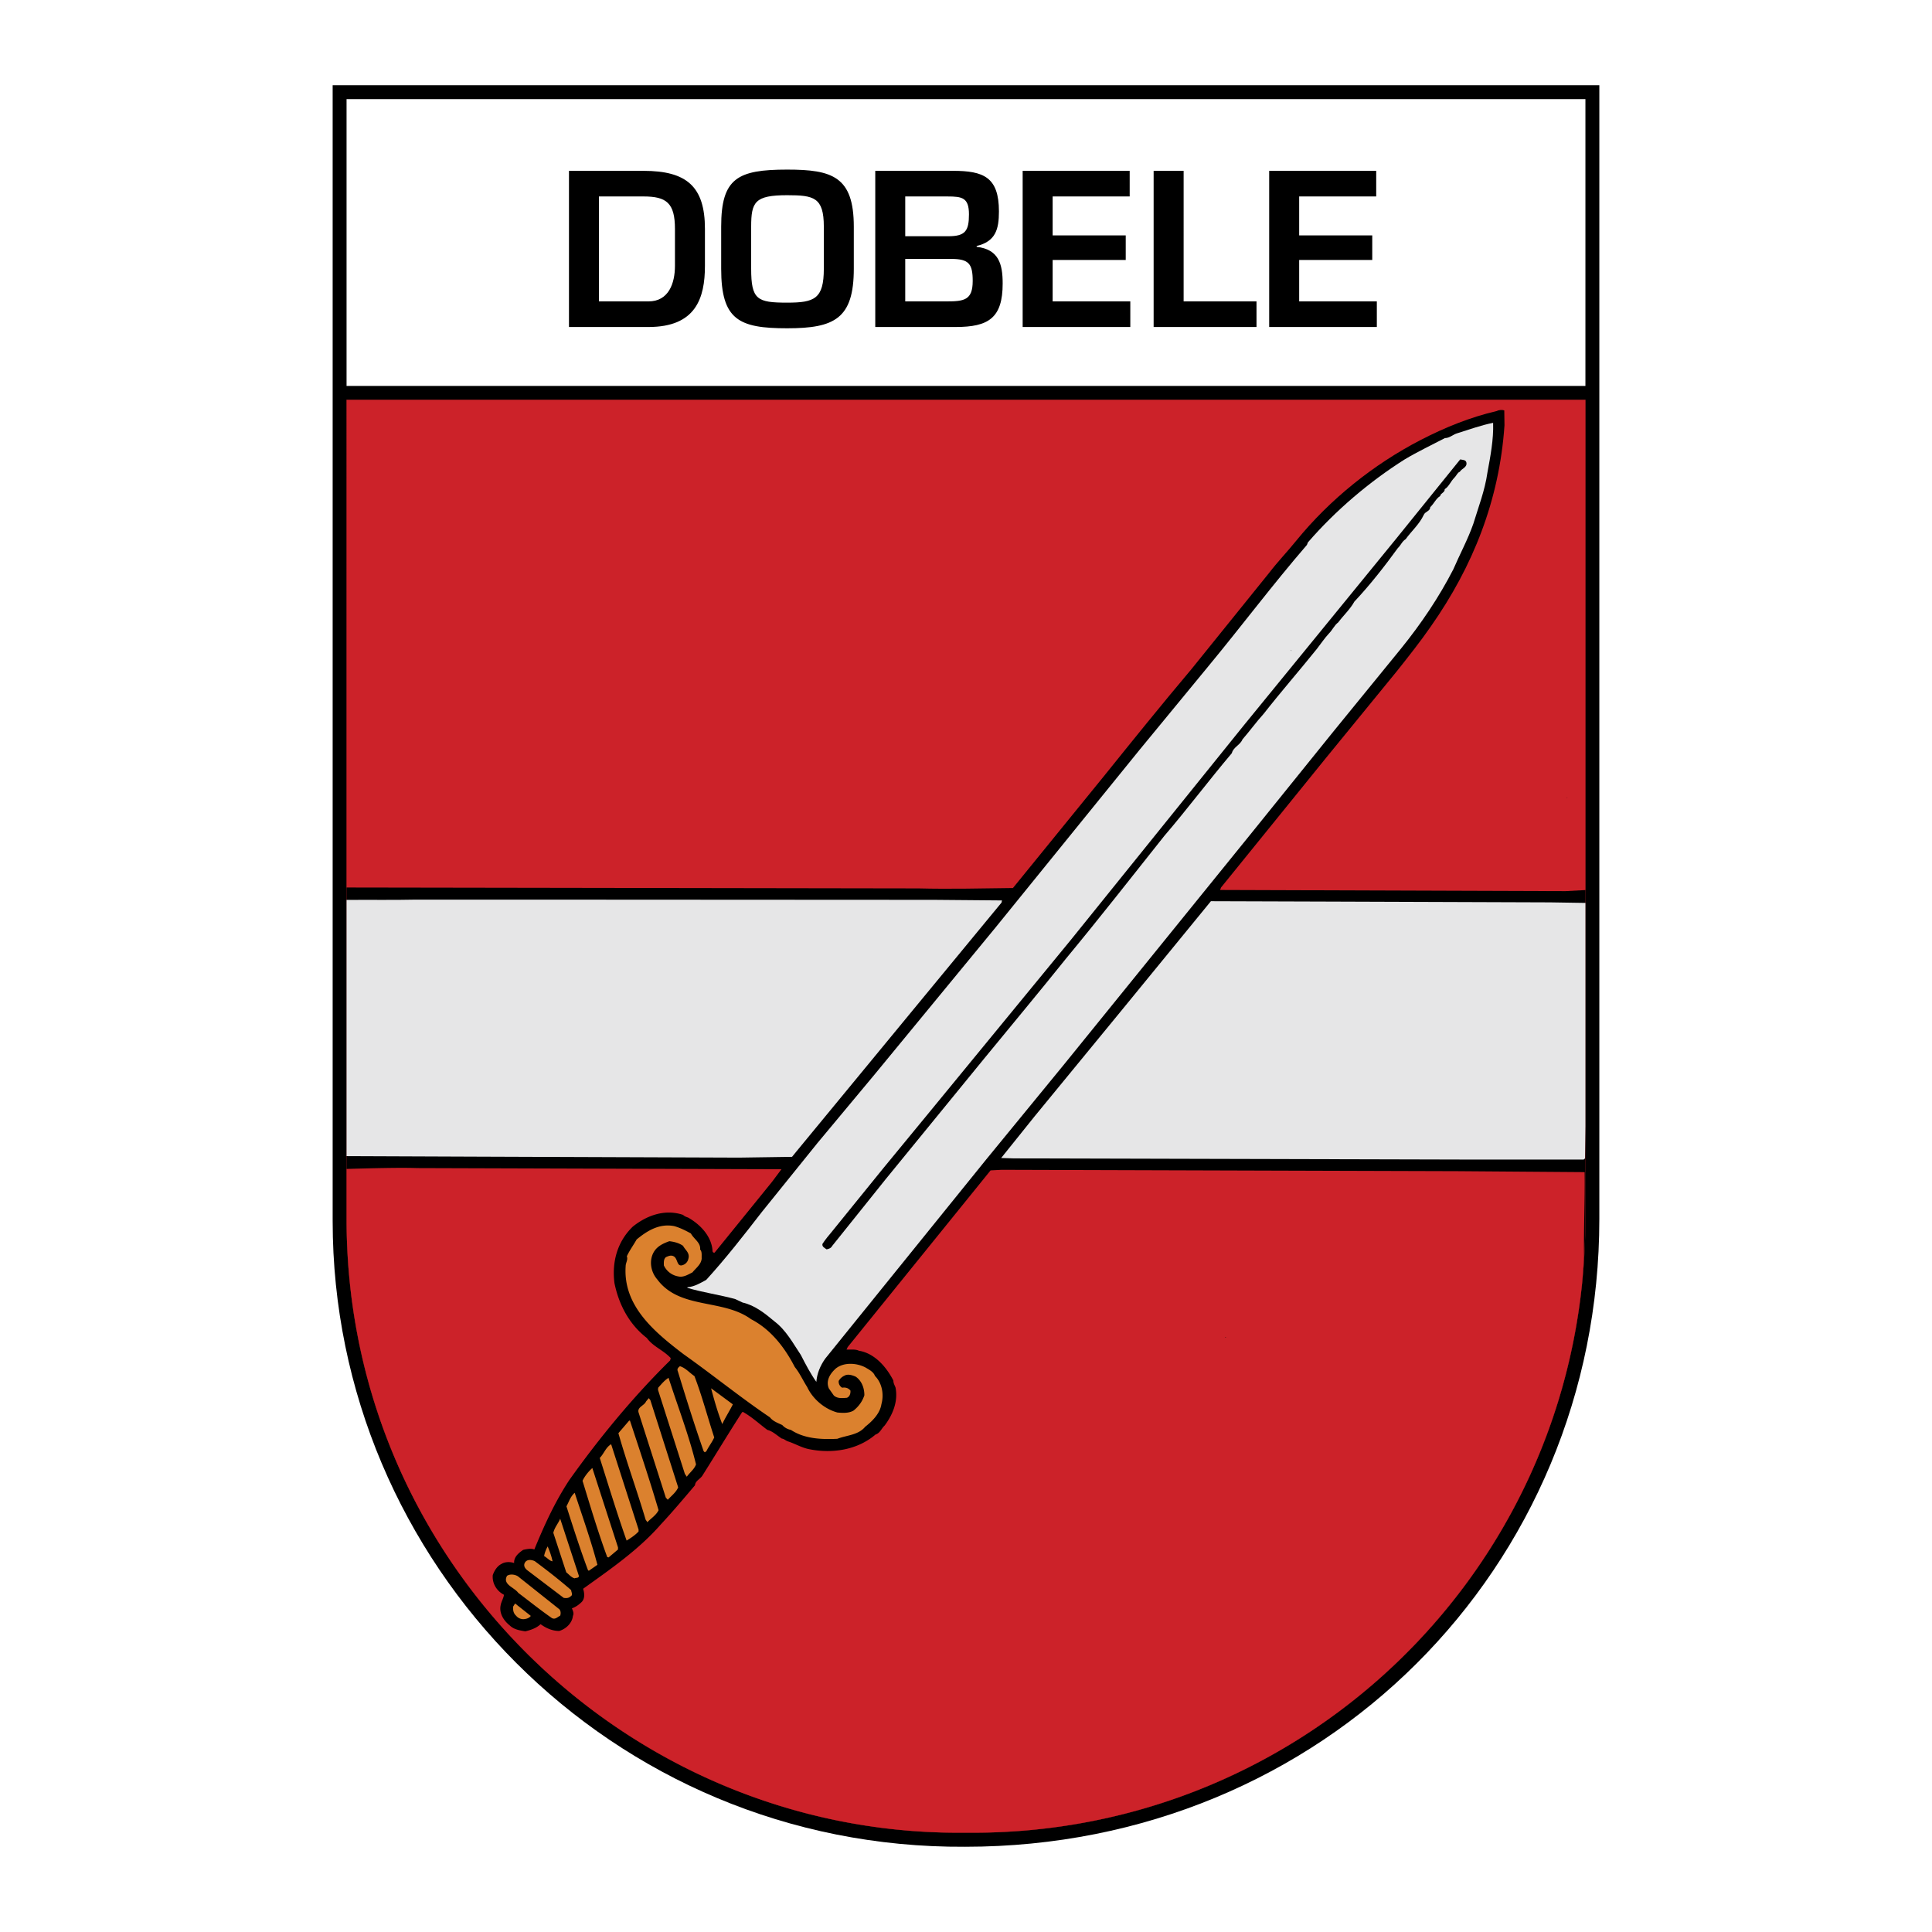 <svg xmlns="http://www.w3.org/2000/svg" width="2500" height="2500" viewBox="0 0 192.756 192.756"><g fill-rule="evenodd" clip-rule="evenodd"><path fill="#fff" d="M0 0h192.756v192.756H0V0z"/><path d="M159.566 8.504v113.113c0 34.76-27.533 62.635-63.272 62.635-35.316.221-63.105-28.34-63.105-62.42V8.504h126.377z"/><path fill="#fff" d="M34.576 38.503h123.602V9.889l-123.602.003v28.611z"/><path d="M158.178 39.89v81.727c0 34.295-27.691 61.287-61.193 61.234h-1.387c-33.022 0-61.021-26.939-61.022-61.234V39.89h123.602z" fill="#cc2229"/><path d="M56.767 32.625h7.935c4.715 0 5.63-2.867 5.63-6.107v-3.677c0-4.238-1.828-5.796-6.128-5.796h-7.437v15.58zm2.991-2.555V19.6h4.445c2.285 0 3.137.644 3.137 3.241v3.677c0 1.745-.623 3.552-2.638 3.552h-4.944zm18.779-13.149c-4.944 0-6.585.852-6.585 5.692v4.196c0 5.11 1.766 5.944 6.585 5.944 4.716 0 6.647-.959 6.647-5.944v-4.196c.001-5.007-2.16-5.692-6.647-5.692zm0 2.555c2.659 0 3.656.208 3.656 3.137v4.196c0 3.012-.935 3.386-3.656 3.386-2.991 0-3.593-.291-3.593-3.386v-4.196c0-2.472.373-3.137 3.593-3.137zm11.779 6.357h4.591c1.766 0 2.14.499 2.14 2.202 0 1.911-.852 2.036-2.639 2.036h-4.092v-4.238zm5.027 6.792c3.282 0 4.694-.893 4.694-4.342 0-1.973-.414-3.407-2.596-3.656v-.083c1.891-.458 2.223-1.662 2.223-3.449 0-3.427-1.537-4.051-4.591-4.051h-7.748v15.58h8.018v.001zm-5.027-13.024h4.217c1.475 0 2.14.125 2.14 1.787s-.374 2.181-2.057 2.181h-4.3v-3.968zm14.707 0h7.686v-2.555h-10.678v15.58h10.74V30.07h-7.748v-4.134h7.291v-2.452h-7.291v-3.883zm13.067-2.556h-2.992v15.58h10.264V30.07h-7.271V17.045h-.001zm11.529 2.556h7.686v-2.555h-10.678v15.58h10.74V30.07h-7.748v-4.134h7.291v-2.452h-7.291v-3.883zM158.178 39.89v81.727c0 34.295-27.691 61.287-61.193 61.234h-1.387c-33.022 0-61.021-26.939-61.022-61.234V39.89h123.602z"/><path d="M158.178 88.802l-1.994.106-34.455-.116.098-.251 10.463-12.917 7.098-8.688c1.135-1.429 2.346-2.954 3.383-4.46 4.184-5.966 6.824-12.569 7.332-20.042l-.02-1.487c-.195-.077-.527-.058-.742.058-2.66.618-5.182 1.642-7.607 2.896-4.635 2.394-9.014 5.869-12.436 10.078-.842 1.043-1.838 2.085-2.621 3.108l-7.822 9.693c-2.932 3.475-5.826 7.066-8.701 10.638l-9.092 11.18c-3.051.038-6.336.115-9.407.038l-57.078-.091V39.89h123.602v48.912h-.001z" fill="#cc2229"/><path d="M148.969 42.184c.059 1.661-.275 3.36-.568 4.962-.254 1.796-.898 3.437-1.408 5.116-.547 1.564-1.348 3.032-1.994 4.538-1.428 2.78-3.207 5.425-5.24 7.935l-6.707 8.225-8.115 10.06-18.752 23.15-7.783 9.5-16.074 19.887c-.489.693-.821 1.486-.88 2.316-.586-.83-1.075-1.758-1.545-2.684-.782-1.158-1.447-2.451-2.64-3.359-.919-.773-1.955-1.604-3.168-1.873l-.743-.348c-1.545-.426-3.226-.656-4.771-1.119v-.059c.704-.059 1.271-.406 1.877-.734 1.955-2.143 3.773-4.479 5.553-6.777l5.573-6.91 5.632-6.758L99.34 92.519l14.352-17.705 6.785-8.244c3.344-4.035 6.492-8.244 9.914-12.203l.098-.251c2.758-3.186 6.141-6.062 9.66-8.283 1.291-.772 2.68-1.429 4.01-2.124.469 0 .82-.367 1.232-.482 1.191-.367 2.326-.792 3.578-1.043z" fill="#e6e6e7"/><path d="M146.309 46.181c.059.463-.469.56-.664.888-.254.097-.314.367-.529.579-.391.386-.547.889-.977 1.159.02.347-.412.386-.449.676-.432.27-.607.753-.998 1.12 0 .405-.51.425-.646.772-.43.927-1.25 1.642-1.799 2.414-.371.231-.488.618-.781.888-1.33 1.834-2.797 3.707-4.342 5.349-.41.753-1.074 1.351-1.604 2.065-.391.289-.586.772-.938 1.12-.432.463-.803 1.023-1.193 1.525-1.818 2.259-3.578 4.267-5.318 6.488-.705.772-1.389 1.718-2.111 2.548-.217.56-.92.772-1.057 1.371-2.289 2.703-4.459 5.6-6.746 8.264-3.285 4.132-6.375 8.09-9.777 12.203-2.66 3.321-5.436 6.642-8.154 9.962l-9.855 12.068-5.338 6.66c-.118.232-.352.311-.567.348-.176-.135-.469-.25-.41-.541.273-.424.625-.848.997-1.293l5.084-6.273 4.576-5.562 14.138-17.222 17.326-21.49 15.115-18.516 6.395-7.916c.211.056.583.018.622.346zM128.846 64.948l-.078-.058h.078v.058zM156.379 79.563c-.02.058-.02.058-.059 0h.059z"/><path d="M93.199 89.778l6.766.058-.039.212-8.311 10.079-12.202 14.809-.391.482-5.279.078-26.438-.098-12.729-.051V89.785c2.13-.02 4.893.019 6.627-.026H58.45l34.749.019zM154.639 90.029l3.539.055v22.285l-.039 3.203-.137.116h-11.908l-44.955-.116-1.252-.039 3.363-4.189 8.701-10.6 8.86-10.831 11.732.038 22.096.078z" fill="#e6e6e7"/><path d="M77.966 116.654l-.938 1.254-5.73 7.066c-.215.039-.215-.174-.215-.27-.137-1.41-1.232-2.549-2.425-3.225-.156-.057-.352-.115-.508-.27-1.838-.619-3.657.076-5.025 1.178-1.525 1.486-2.093 3.494-1.819 5.637.43 2.086 1.428 4.074 3.227 5.465.626.869 1.662 1.217 2.386 2.008l-.059.232c-3.695 3.629-7.118 7.799-10.07 11.951-1.447 2.201-2.503 4.537-3.48 6.912-.293-.135-.782-.039-1.114.039-.45.309-.939.713-.9 1.312-.391-.135-.919-.135-1.271.096-.43.213-.704.676-.86 1.102-.078.811.372 1.582 1.115 1.969-.039.348-.274.695-.333 1.062-.156.771.293 1.506.899 1.988.43.424.997.502 1.564.6.547-.137 1.095-.311 1.525-.715.528.385 1.153.676 1.857.676.665-.193 1.291-.773 1.369-1.506.137-.271-.02-.521-.098-.754.352-.115.684-.348.978-.637.332-.348.273-.889.137-1.312 2.659-1.912 5.514-3.861 7.743-6.41 1.154-1.236 2.308-2.607 3.422-3.92.02-.445.567-.637.763-1.004 1.33-2.105 2.6-4.209 3.93-6.275l.078-.039c.88.482 1.662 1.217 2.444 1.795.548.137.958.561 1.447.869.234.02.41.232.645.291.704.23 1.369.637 2.112.771 2.308.463 4.811.059 6.59-1.467.45-.135.587-.6.919-.908.802-1.08 1.35-2.395 1.076-3.783-.098-.252-.215-.426-.215-.695-.704-1.371-1.877-2.723-3.442-2.975-.352-.174-.821-.096-1.232-.115l.118-.25L98.83 116.77l1.115-.059 45.463.137 12.691.096c.039 2.818-.098 5.502-.059 8.398a62.814 62.814 0 0 1-.189 2.668c-3.188 31.197-29.477 54.891-60.867 54.842h-1.387c-33.022 0-61.021-26.939-61.022-61.234v-4.992c2.385-.072 5.381-.145 7.039-.086l36.352.114z" fill="#cc2229"/><path d="M68.932 123.064c.293.559.997.908.919 1.602.215.213.137.619.156.889-.039.598-.586.965-.919 1.391-.43.213-.899.521-1.408.404a1.941 1.941 0 0 1-1.447-1.1c0-.27-.04-.637.215-.83.234-.098.469-.213.724-.098.508.213.293 1.178 1.017.869a.836.836 0 0 0 .489-.598c.176-.6-.313-.869-.528-1.295-.411-.289-.88-.404-1.369-.463-.587.213-1.212.482-1.564 1.102-.489.869-.274 1.988.352 2.703 2.249 3.031 6.532 1.91 9.367 3.977 2.014 1.043 3.383 2.877 4.36 4.77.489.598.822 1.352 1.232 1.988.567 1.217 1.74 2.201 3.011 2.549.567.059 1.173.076 1.623-.193.528-.426.88-.926 1.076-1.525 0-.715-.254-1.428-.86-1.854-.313-.135-.782-.309-1.135-.096a1.23 1.23 0 0 0-.566.521.69.69 0 0 0 .352.676c.333-.059.626.037.821.289.02.309-.078.598-.352.715-.45.037-.958.096-1.31-.232l-.489-.695c-.333-.771.118-1.486.704-2.008.821-.637 2.073-.541 2.933-.096.352.211.821.443.958.85.704.693.919 1.834.646 2.818-.137.906-.86 1.66-1.623 2.258-.685.832-1.819.832-2.777 1.197-1.623.078-3.285 0-4.634-.889a1.527 1.527 0 0 1-.86-.482c-.431-.211-.919-.365-1.232-.771-2.894-1.949-5.691-4.229-8.584-6.275-2.914-2.221-6.082-4.826-5.808-8.805 0-.346.254-.637.117-.984.274-.598.665-1.119.978-1.68 1.075-.889 2.288-1.621 3.754-1.332.605.173 1.133.442 1.661.733z" fill="#db812e"/><path d="M122.314 133.432l-.039.039-.039-.059c.039 0 .059-.017.078.02z"/><path d="M69.284 137.293c.763 1.99 1.311 4.094 1.975 6.121-.215.482-.547.889-.782 1.371l-.157.115-.118-.115c-.919-2.625-1.76-5.309-2.581-7.994-.098-.211.059-.365.215-.482.548.154.979.675 1.448.984zM66.703 137.467c.919 2.857 2.015 5.678 2.738 8.631-.157.482-.625.811-.919 1.236l-.195-.289-2.679-8.381.02-.211c.331-.367.644-.754 1.035-.986zM73.117 140.113c-.333.674-.743 1.293-1.056 1.969-.45-1.158-.802-2.375-1.114-3.572l2.17 1.603zM67.661 148.395c-.196.484-.684.852-1.037 1.236l-.195-.211-2.718-8.496c-.157-.541.566-.676.743-1.1l.274-.33.156.193 2.777 8.708zM62.851 141.734c.978 2.973 1.975 5.947 2.855 8.939-.254.521-.763.811-1.115 1.197l-.176-.252c-.86-2.895-1.896-5.732-2.718-8.629l1.076-1.256h.078v.001zM63.711 152.605v.191c-.313.348-.783.658-1.193.908-.958-2.703-1.799-5.484-2.679-8.244.43-.443.586-1.043 1.134-1.371l2.738 8.516zM61.658 154.381v.213l-.938.791-.137-.037c-.919-2.492-1.682-5.061-2.464-7.609.195-.424.567-.906.978-1.273l2.561 7.915zM59.605 156.119l-.86.598-.079-.057c-.782-2.086-1.466-4.229-2.151-6.373.254-.463.391-.965.821-1.352.783 2.395 1.623 4.751 2.269 7.184zM57.747 157.199c.04.271-.273.193-.41.271-.333-.078-.567-.387-.841-.6l-1.291-3.938c.118-.541.489-.928.685-1.41l1.857 5.677zM55.126 155.771c-.293-.039-.548-.367-.841-.521.059-.348.196-.656.352-.965.196.444.392.985.489 1.486zM53.347 155.752c1.271.945 2.464 1.873 3.637 2.896.02.25.215.482-.078.637-.176.174-.45.174-.665.135l-3.637-2.76c-.215-.174-.41-.445-.235-.754.215-.367.665-.289.978-.154zM51.685 157.277l4.126 3.283c.137.154.156.424.078.637-.273.135-.508.424-.841.23-1.134-.791-2.249-1.68-3.344-2.51-.372-.541-1.604-.83-1.115-1.699.314-.21.803-.134 1.096.059zM52.956 161.217c-.137.211-.43.309-.704.328a.929.929 0 0 1-.763-.348c-.274-.252-.313-.541-.293-.908l.195-.309 1.565 1.237z" fill="#db812e"/></g></svg>
